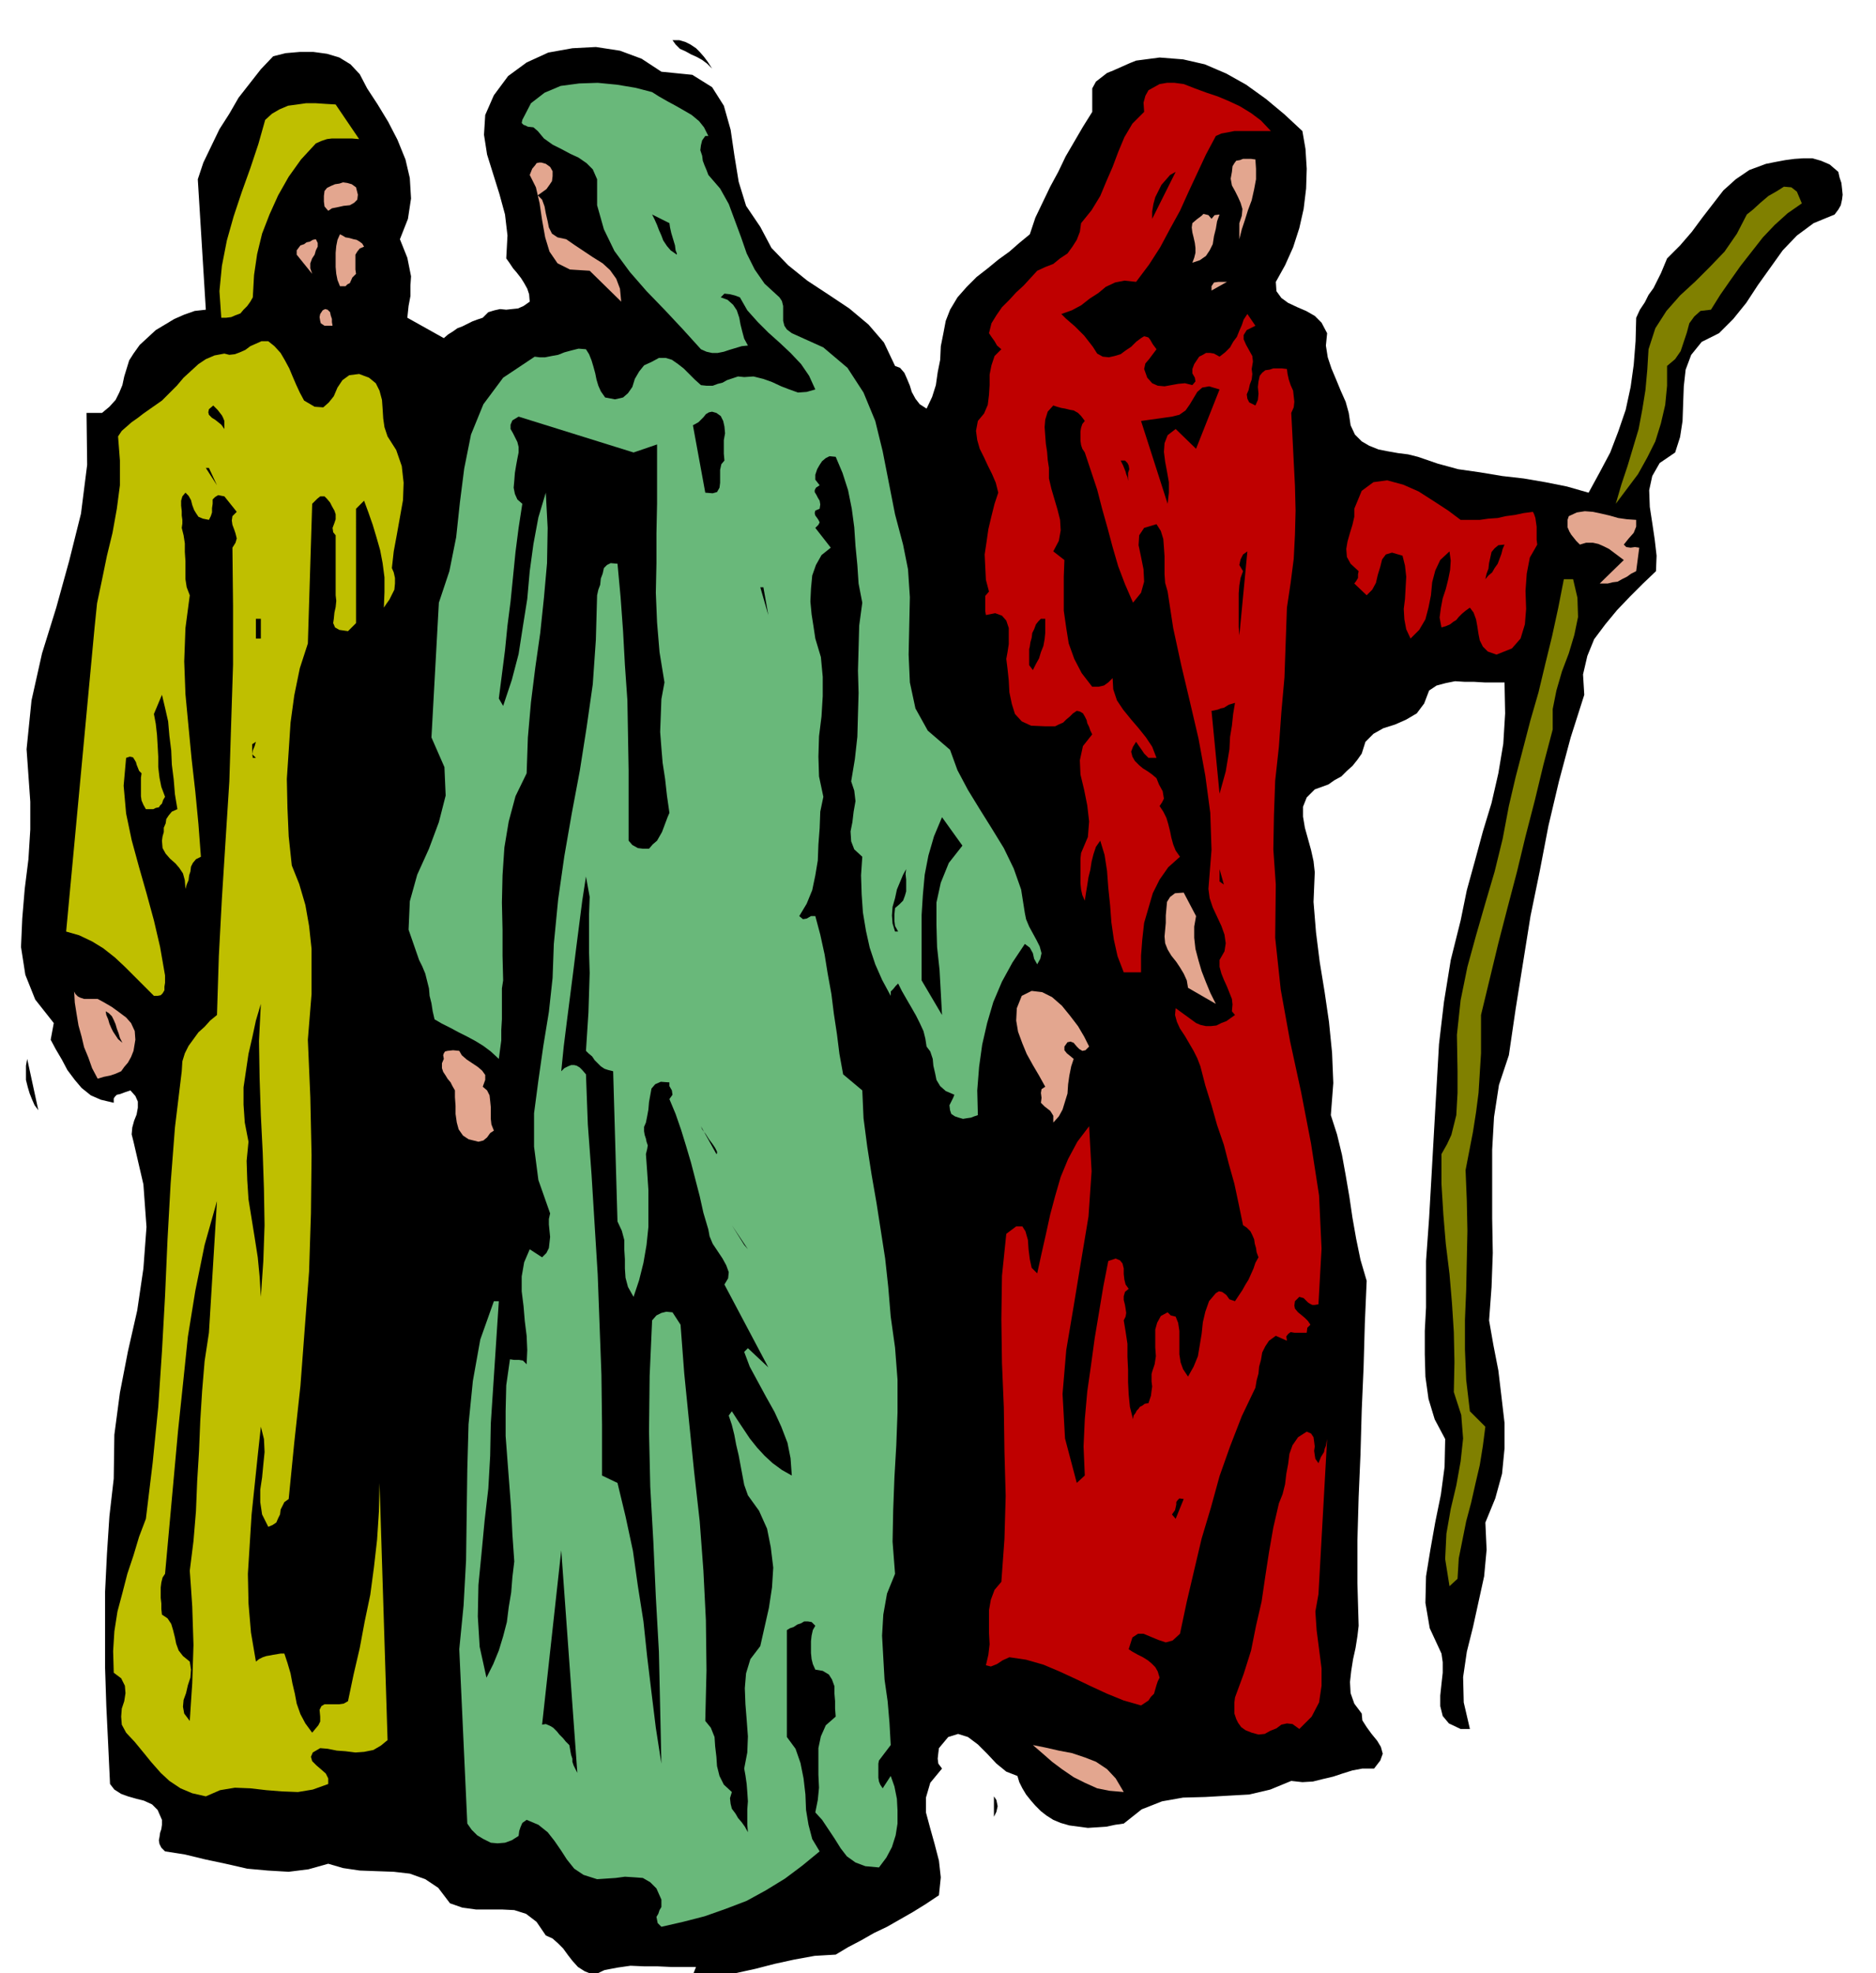 <svg xmlns="http://www.w3.org/2000/svg" width="490.455" height="515.802" fill-rule="evenodd" stroke-linecap="round" preserveAspectRatio="none" viewBox="0 0 3035 3192"><style>.brush1{fill:#000}.pen1{stroke:none}.brush2{fill:#bf0000}.brush4{fill:#bfbf00}.brush5{fill:#e3a68f}.brush6{fill:olive}</style><path d="m1088 65 5 7 7 7 9 4 9 5 9 4 9 5 8 6 8 8-7-11-6-8-7-8-6-6-9-6-8-4-10-3h-11z" class="pen1 brush1"/><path d="m799 154-14 32-2 32 5 32 10 32 10 32 9 33 4 34-2 37 5 7 6 9 6 7 7 9 5 8 5 9 3 9 1 12-10 7-9 4-10 1-9 1-10-1-9 2-10 3-9 9-9 3-8 3-8 4-8 4-8 3-7 5-8 5-7 6-59-33 2-19 3-16v-17l1-15-3-15-3-15-6-15-6-15 13-33 5-33-2-33-7-30-13-32-15-29-17-28-17-26-12-23-15-16-18-11-20-6-22-3h-22l-23 2-20 5-20 21-18 23-18 23-15 26-16 25-13 27-13 27-9 27 13 211-18 2-17 6-16 7-15 9-15 9-13 12-13 12-10 14-7 11-4 13-4 13-3 14-5 12-6 12-10 11-12 10h-25l1 84-10 79-19 76-21 76-23 74-17 76-8 79 6 85v45l-3 48-6 48-4 48-2 46 7 45 16 40 30 38-5 27 8 15 10 17 9 17 12 16 11 13 15 12 16 7 21 5v-7l2-3 3-3 5-1 8-3 9-3 8 9 4 9v10l-2 11-4 10-3 11-1 11 3 12 16 69 5 69-5 67-10 68-15 66-13 67-9 68-1 71-7 61-4 61-3 61v123l2 62 3 62 3 64 7 9 11 7 11 4 14 4 12 3 13 6 9 9 7 16v8l-1 7-2 6-1 7-1 5 1 6 3 6 6 6 32 5 33 8 33 7 35 8 33 3 34 2 32-4 32-9 24 7 27 4 27 1 28 1 26 3 25 9 21 14 19 25 20 7 22 3h42l20 1 19 6 17 13 15 22 11 5 9 8 8 8 8 11 7 9 9 10 11 7 15 6 17-8 21-4 21-3 23 1h21l22 1h40l-2 5-2 5-4 3-4 3-5 1-5 3-6 2-3 4 32-4 32-5 31-7 32-7 31-8 32-7 33-6 34-2 20-12 21-11 21-12 21-10 21-12 21-12 21-13 21-14 3-29-3-27-7-27-7-25-7-26v-24l7-24 19-23-6-8-1-8 1-9 1-8 15-18 16-5 16 5 16 12 15 15 15 16 16 13 18 7 3 10 5 10 6 10 8 10 7 8 9 9 9 7 11 7 12 5 14 4 15 2 15 2 15-1 15-1 14-3 14-2 29-23 33-13 34-6 36-1 35-2 36-2 34-8 34-14 18 2 17-1 16-4 17-4 15-5 16-5 16-3h19l10-13 4-11-3-11-6-10-9-11-8-11-7-11-1-11-12-16-6-17-1-18 2-18 3-19 4-18 3-19 2-17-2-69v-69l2-70 3-70 2-71 3-69 2-71 3-69-10-34-7-34-6-34-5-34-6-35-6-33-8-33-10-31 4-52-2-49-5-50-7-48-8-49-6-48-4-49 2-48-2-18-4-18-5-18-5-18-3-18v-16l6-15 13-13 11-4 11-4 10-7 11-6 9-9 9-8 8-10 7-10 6-19 13-13 16-9 19-6 18-8 17-10 12-16 8-21 12-8 15-4 15-3 16 1h15l17 1h32l1 50-3 49-8 48-11 48-14 46-13 48-13 47-10 49-16 64-11 68-8 68-4 70-4 70-4 71-4 70-5 70v75l-2 38v38l1 36 5 36 10 33 17 32-1 45-6 45-9 44-8 45-7 43-1 43 7 41 19 41 2 14v17l-2 18-2 19v17l4 16 10 12 19 9h15l-10-43-1-41 6-41 10-40 9-41 9-41 4-43-2-44 16-39 11-40 4-41v-41l-5-43-5-42-8-41-7-40 4-54 2-55-1-56v-111l3-53 8-52 16-48 11-75 12-75 12-75 15-73 14-73 17-72 19-71 22-69-2-33 7-30 11-27 18-24 19-23 21-22 21-21 21-20 1-25-3-26-4-27-4-26-1-27 5-23 12-21 25-17 8-25 4-26 1-29 1-27 3-27 9-24 17-21 28-14 23-23 21-26 19-29 20-28 20-28 23-24 27-20 34-14 6-8 4-7 2-9 1-8-1-10-1-9-3-9-2-9-14-12-14-6-14-4h-14l-15 1-15 2-16 3-15 3-27 10-22 15-20 18-17 22-17 22-17 23-19 22-21 21-5 12-5 12-6 12-6 12-8 11-6 12-8 12-6 13-1 38-3 38-5 36-8 37-12 35-13 34-17 32-18 33-35-10-35-7-35-6-35-4-36-6-35-5-33-9-32-11-16-4-16-2-17-3-15-3-15-6-12-7-11-11-7-15-3-20-5-18-8-18-7-17-8-19-6-18-3-19 2-20-9-17-11-11-14-8-14-6-15-7-11-8-8-11-1-15 15-27 13-29 10-31 7-31 4-33 1-32-2-32-5-29-29-27-30-25-32-23-32-18-35-15-35-8-38-3-38 5-10 4-9 4-9 4-9 4-10 4-9 7-9 7-6 11v38l-15 24-14 24-14 24-12 25-13 24-12 25-12 25-9 27-17 14-16 14-18 13-17 14-18 14-16 16-15 17-12 20-7 18-4 21-4 20-1 22-4 20-3 21-6 19-9 19-11-7-7-9-6-11-3-10-5-12-4-9-7-8-8-3-18-38-25-29-31-26-33-22-35-23-31-25-27-28-18-34-23-34-12-39-7-43-6-41-11-39-19-30-32-20-50-5-32-21-35-13-39-6-38 2-39 7-35 16-30 22-23 31z" class="pen1 brush1"/><path d="m1851 181-19 19-13 22-10 24-9 24-10 23-10 24-14 23-17 21-2 14-5 13-7 11-8 11-12 8-11 9-13 5-13 6-11 12-11 12-12 11-11 12-12 12-9 13-8 13-4 16 4 6 5 7 4 7 7 6-11 11-5 15-3 15v17l-1 16-2 16-6 14-10 12-3 16 2 15 4 14 7 14 6 13 7 14 6 14 4 16-6 18-5 20-5 21-3 21-3 20 1 21 1 20 5 19-6 7v25l1 6 15-3 11 4 7 8 4 12v26l-2 13-2 11 2 16 2 19 1 19 4 19 5 16 11 12 15 7 23 1h16l6-3 7-3 5-5 6-5 5-5 6-4 5 1 5 3 3 5 3 6 1 5 3 6 2 6 3 6-15 19-5 23 1 23 6 25 5 25 3 26-2 25-11 26-1 9v40l1 10 2 9 4 9 2-13 2-12 2-13 3-12 2-13 3-12 4-12 7-10 7 23 4 26 2 27 3 29 2 27 4 28 6 27 10 26h28v-27l2-26 3-27 7-24 7-24 11-22 14-20 19-17-7-10-4-10-3-11-2-10-3-12-3-10-5-10-6-9 4-6 3-6-1-6-1-6-6-11-4-10-7-6-7-5-8-5-6-5-7-7-4-7-2-8 3-8 5-8 4 6 5 7 4 6 7 7h13l-7-18-10-15-12-15-12-14-13-16-10-15-6-18-1-18-7 7-7 5-9 2h-10l-17-22-12-23-9-25-4-25-4-28v-55l1-27-18-14 9-17 3-17-1-17-4-16-5-17-5-17-4-17v-17l-2-13-1-13-2-13-1-13-1-14 1-12 4-13 9-10 6 2 7 2 6 1 8 2 6 1 7 4 5 5 6 8-4 5-2 6-1 6v15l1 7 2 6 4 6 10 30 10 30 8 31 9 32 8 30 9 31 11 29 13 30 13-16 5-18-1-20-4-20-4-19 1-16 8-12 20-6 7 11 4 13 1 13 1 15v29l1 14 4 14 9 59 13 60 14 59 14 60 11 60 8 60 2 60-5 63 2 15 5 15 7 15 7 15 5 14 2 14-2 13-8 14v11l3 11 4 10 5 11 4 10 4 10 1 9-1 11 5 6-7 5-7 5-8 3-8 4-9 1h-8l-9-2-7-3-33-24-1 11 3 11 5 11 8 12 7 12 7 12 6 12 5 13 8 31 10 32 9 32 11 32 8 31 9 32 7 33 7 34 6 4 6 6 3 6 3 7 1 7 2 7 1 7 3 8-5 9-3 9-4 9-4 9-5 8-5 9-6 9-6 9-9-3-5-7-4-3-3-2-5-1-5 3-11 13-6 17-4 17-2 19-3 18-3 18-7 17-9 16-8-12-4-11-2-13v-38l-2-13-4-10-8-2-5-5-11 6-6 11-3 11v29l1 14-2 13-4 12-1 4v12l1 8-1 7-1 8-2 6-2 6-6 1-4 3-4 2-2 3-3 3-2 4-3 4-1 6-5-20-2-20-1-20v-20l-1-21v-21l-3-20-3-18 3-6 1-6-1-7-1-6-2-8v-6l2-7 6-5-5-7-2-8-1-9v-9l-2-8-4-5-7-3-12 4-8 41-7 42-7 42-6 44-6 42-4 45-2 44 2 47-13 12-19-72-4-72 6-71 12-71 12-73 12-72 5-73-4-73-19 25-15 28-12 29-9 31-8 30-7 32-7 31-7 32-9-9-3-14-2-16-1-15-4-14-5-8h-10l-16 12-7 68-1 70 1 71 3 72 1 71 2 72-2 70-5 69-11 13-6 16-3 17v36l1 19-2 17-4 17 8 2 10-4 9-6 11-5 27 4 28 8 26 11 26 12 25 12 26 12 27 11 28 8 6-4 6-4 4-6 5-5 2-7 2-7 2-6 3-6-3-10-4-7-6-6-6-5-8-5-8-4-9-5-6-4 6-19 9-6h9l12 5 12 5 12 4 11-3 12-11 11-52 12-51 12-51 15-50 14-51 17-48 19-49 22-46 2-12 3-11 1-11 3-11 2-12 5-10 6-9 11-8 18 8-1-7 3-4 4-3 6 1h20l1-8 5-5-4-6-5-5-6-5-5-4-5-6-1-5 1-7 7-7 7 2 7 7 3 2 4 2h4l6-1 5-90-4-86-13-84-16-83-18-83-15-83-9-84 1-86-4-57 1-55 2-56 6-55 4-56 5-56 2-57 2-56 6-40 5-39 2-39 1-39-1-40-2-39-2-40-2-39 4-9 1-9-1-9-1-9-4-9-3-9-2-9-1-8-8-1h-14l-6 2-7 1-5 4-4 5-2 9-1 9 1 11-1 10-4 9-10-5-3-6-1-7 3-7 2-9 3-8 1-9-1-8 2-12-1-9-5-9-5-9-4-9v-7l5-8 14-7-13-19-6 9-3 9-4 9-4 10-6 8-5 9-8 8-9 7-9-5-6-1h-7l-5 3-6 3-4 6-4 6-3 8v7l4 7 1 6-5 6-12-3-11 1-11 2-11 2-11-1-9-4-8-9-5-14 2-9 6-7 6-8 6-8-6-8-4-7-3-4-3-1-4-1-5 3-8 6-8 8-9 6-8 6-10 3-9 2-10-1-9-5-7-11-7-9-7-9-7-7-8-8-7-6-8-7-7-7 17-6 15-8 14-11 14-9 12-10 15-7 15-3 19 2 21-28 18-28 16-30 16-29 14-31 14-30 14-30 16-30 9-4 11-2 10-2h59l-16-17-16-12-18-11-17-8-19-8-18-6-19-7-18-7-15-2h-12l-12 2-9 5-9 5-5 9-3 11 1 15z" class="pen1 brush2"/><path d="m845 194-1 5 3 3 3 1 4 2 9 1 7 6 10 12 14 10 14 7 15 8 13 6 13 9 10 10 7 16v42l11 39 17 35 25 34 27 31 30 31 29 31 29 32 9 4 9 2h9l10-2 9-3 10-3 10-3 10-1-6-11-3-11-3-12-2-11-4-12-6-9-9-8-11-4 6-6 9 1 8 2 8 3 12 21 17 19 17 17 19 17 17 16 17 18 13 19 10 22-14 4-14 1-14-5-13-5-15-7-14-5-16-4-15 1-10-1-9 3-9 3-7 4-8 2-8 3h-10l-9-1-10-9-9-9-9-9-9-7-10-7-10-3h-11l-11 6-13 6-8 10-7 12-4 13-7 10-8 7-13 3-16-3-7-10-4-9-3-10-2-10-3-11-3-10-4-10-5-8-12-1-12 3-11 3-10 4-11 2-10 2h-9l-8-1-51 34-32 43-20 49-11 55-7 55-6 56-11 55-17 51-12 218 21 48 2 46-11 43-16 43-19 42-12 43-2 46 17 49 5 10 5 12 3 12 3 12 1 12 3 12 2 13 3 13 12 7 14 7 13 7 14 7 13 7 13 8 12 9 13 12 2-15 2-15v-17l1-17v-50l2-13-1-40v-42l-1-44 1-44 3-45 7-42 11-41 18-37 2-58 5-57 7-56 8-56 6-57 5-56 1-57-3-57-12 40-8 43-6 44-4 45-7 44-7 45-11 42-14 42-7-12 5-39 5-39 4-40 5-39 4-40 4-40 5-39 6-39-8-7-4-9-2-10 1-11 1-13 2-12 2-11 2-10v-9l-2-8-4-8-3-6-4-7v-7l3-7 10-6 186 58 38-13v96l-1 48v48l-1 48 2 48 4 48 8 49-5 27-1 27-1 26 2 26 2 24 4 26 3 27 4 28-3 7-3 8-3 8-3 8-4 7-4 7-7 6-6 7h-10l-8-1-9-5-6-7v-114l-1-57-1-56-4-57-3-55-4-55-5-54-11-1-6 3-5 5-2 9-3 8-1 10-3 8-2 9-2 72-5 72-10 70-11 70-13 69-12 69-10 70-7 72-2 55-6 55-9 55-8 56-7 53v54l7 54 19 54-2 9v9l1 10 1 10-1 9-1 9-4 8-7 7-20-13-9 21-4 23v24l3 24 2 24 3 24 1 23-1 23-6-6-6-1h-8l-7-1-6 42-1 42v40l3 40 3 39 3 40 2 41 3 43-3 25-2 25-4 24-3 24-6 23-7 23-9 22-11 22-11-50-3-49 1-51 5-51 5-53 6-52 3-53 1-52 13-198h-8l-22 62-12 67-7 70-2 73-1 73-1 74-4 73-7 71 13 282 7 10 9 9 10 6 12 6 11 1 12-1 11-4 11-7 1-8 2-6 3-7 7-5 19 8 15 12 11 14 11 16 9 14 12 15 15 10 22 7 15-1 15-1 15-2 16 1 13 1 12 7 10 10 8 18v12l-3 5-2 6-3 5 1 5 1 5 6 6 35-8 35-9 34-12 34-13 31-17 31-19 28-21 28-23-12-20-6-23-4-24-1-25-3-26-5-25-8-23-14-19v-173l5-3 6-2 6-4 6-2 5-3h6l6 1 6 6-4 7-2 9-1 9v19l1 10 2 8 4 9 12 2 10 6 5 8 4 11v12l1 12v12l1 13-16 14-8 18-4 19v43l1 21-2 20-4 20 11 12 10 15 10 15 10 16 10 13 14 10 16 6 22 2 12-16 9-17 6-19 3-19v-21l-1-19-4-20-6-17-13 20-4-6-2-5-1-6v-23l1-5 19-25-2-36-3-35-5-35-2-35-2-36 2-34 6-34 13-32-4-52 1-51 2-53 3-52 2-53v-53l-4-52-7-50-4-48-5-46-7-45-7-45-8-46-7-45-6-46-2-45-31-26-6-33-4-32-5-33-4-32-6-33-5-31-7-32-8-30h-7l-7 4-6 1-6-5 12-20 9-22 5-24 4-24 1-26 2-26 1-27 5-24-7-33-1-32 1-33 4-32 2-33v-31l-3-32-9-30-3-20-3-19-2-21 1-21 2-21 6-17 9-16 15-12-25-32 5-5 2-4-2-4-2-3-3-4-1-4 1-4 7-3 1-7-1-6-3-5-2-4-3-5v-3l2-4 6-4-7-9v-8l3-9 4-7 4-6 6-5 6-3 10 1 11 26 9 28 6 30 4 30 2 30 3 31 2 30 6 31-5 37-1 37-1 36 1 36-1 35-1 36-4 36-6 36 5 15 2 17-3 17-2 17-3 15 1 16 5 13 13 12-2 30 1 31 2 29 5 30 6 27 9 27 11 25 14 26v-7l4-4 4-5 4-4 6 12 8 14 7 12 8 14 6 12 6 13 3 12 2 13 6 8 4 12 1 11 3 13 2 10 6 10 9 8 14 6-2 5-3 6-3 6 1 8 2 6 6 4 6 2 7 2 6-1 7-1 5-2 6-2-1-40 3-38 5-36 8-35 10-34 14-33 17-31 20-30 8 6 5 9 2 9 5 9 5-9 2-9-3-11-5-10-6-11-6-11-5-12-2-10-6-38-12-34-16-33-19-31-20-32-19-31-17-32-12-33-36-31-20-36-9-42-2-45 1-47 1-46-3-45-8-40-13-49-10-51-10-51-12-49-19-46-26-40-39-33-51-23-8-6-4-6-2-8v-24l-2-8-4-6-24-22-16-23-13-26-9-26-10-27-10-27-14-25-19-22-3-8-3-7-3-8-1-8-3-9 1-8 2-8 5-7h5l-7-14-8-10-12-10-12-7-14-8-13-7-14-8-11-7-27-7-30-5-31-3-30 1-30 4-26 11-22 17-14 27z" class="pen1" style="fill:#69b87a"/><path d="m429 194-11 39-13 39-14 39-13 39-11 39-8 41-4 41 3 43h8l8-1 7-3 8-3 5-6 6-6 5-7 4-7 2-36 5-34 8-33 12-31 14-31 17-30 20-28 24-26 9-4 9-3 8-1h32l12 1-38-56-17-1-15-1h-16l-14 2-15 2-14 6-12 7-11 10z" class="pen1 brush4"/><path d="m1993 278-2 11 2 11 5 9 5 10 4 9 3 10-1 11-4 12v26l4-16 5-15 5-16 6-16 4-18 3-16v-17l-1-15-7-1h-13l-5 2-6 1-3 4-3 5-1 9zm-1136 5 10 20 6 26 4 27 5 28 7 23 13 19 20 10 32 2 51 50-2-21-6-16-10-14-12-11-16-10-15-10-15-10-13-9-14-3-9-6-5-10-2-10-3-13-2-11-4-11-7-7 7-5 7-5 5-7 4-6 1-8v-8l-4-7-7-5-7-2h-4l-4 1-2 3-5 6-4 10z" class="pen1 brush5"/><path d="m1864 354 38-76-9 5-7 8-7 8-5 10-5 10-3 11-2 12v12z" class="pen1 brush1"/><path d="m525 309-1 8v9l1 8 6 7 6-4 10-2 9-2 10-1 7-4 5-5 1-8-3-12-7-5-7-2-7-1-6 2-7 1-7 3-6 3-4 5z" class="pen1 brush5"/><path d="m2826 347-16 31-20 29-23 24-24 24-25 23-22 25-18 28-11 34-2 33-3 33-5 31-6 32-9 30-9 30-10 30-9 31 18-24 18-24 15-27 13-26 9-29 7-30 3-31v-32l13-11 9-13 5-15 5-15 4-15 8-11 10-9 17-2 15-24 16-23 17-24 18-23 18-23 19-20 21-19 23-16-8-19-9-7-12-1-11 7-14 8-13 11-12 11-10 8z" class="pen1 brush6"/><path d="m1960 354-5-6-4-1-4-1-3 3-8 6-7 6-1 7 1 8 2 8 2 9 1 8v8l-2 8-3 8 12-4 10-7 6-9 5-10 2-13 3-12 2-12 4-11-8 1-5 6z" class="pen1 brush5"/><path d="M1095 412v-2l-2-5-1-8-3-10-3-10-2-9-1-7-28-14 4 8 4 9 3 8 4 9 3 8 6 9 6 7 10 7z" class="pen1 brush1"/><path d="m550 379-4 9-2 10-1 11v23l1 11 2 10 4 10h9l3-3 4-2 4-9 6-6-1-7v-24l3-5 4-5 7-3-3-5-4-3-5-3-5-1-7-2-6-1-5-3-4-2zm-70 33 25 31-3-9v-8l3-8 4-6 2-7 3-6v-6l-3-6-5 1-5 3-5 1-4 3-6 2-3 4-3 4v7zm1480 51v7l25-14h-14l-7 1-4 6zM518 508l-1 5 1 6 1 4 6 4h13l-1-6v-5l-2-6-1-5-4-4-4-1-4 2-4 6z" class="pen1 brush5"/><path d="m363 572-16 3-14 6-12 8-12 11-12 11-11 13-12 12-12 12-10 7-10 7-10 7-9 7-10 7-8 7-8 7-6 9 3 39v40l-5 38-7 39-9 37-8 39-8 38-4 39-46 492 21 6 21 10 18 11 19 15 16 15 16 16 15 15 16 16h6l5-1 3-3 3-5v-6l1-6v-12l-8-46-10-43-12-44-12-42-12-44-9-43-4-45 4-45 6-2 5 1 2 3 3 5 1 4 2 5 2 5 4 4-1 7v30l1 7 3 7 4 7h12l4-2 5-1 2-3 3-3 2-6 3-5-6-16-3-15-2-17v-17l-1-18-1-17-2-18-3-16 13-31 5 21 5 22 2 23 3 24 1 23 3 24 2 24 4 24-9 4-5 6-4 6-1 7-3 7v7l-2 7-1 7 1 12 5 9 7 8 9 8 6 7 6 9 3 11 1 14 2-7 3-7 1-8 2-6 1-8 3-6 5-6 8-4-4-53-5-52-6-53-5-52-5-53-2-53 2-54 7-53-5-13-2-13v-29l-1-15v-14l-2-13-3-12 1-7v-6l-1-7v-7l-1-9v-8l2-7 5-6 5 5 4 7 2 8 3 8 3 5 4 6 7 3 10 2 3-6 2-6v-7l1-7v-7l4-4 5-3 10 2 20 25-7 7-1 7 1 7 3 8 2 6 2 8-2 7-5 8 1 94v95l-3 94-3 95-6 94-6 95-5 94-3 95-11 9-9 10-10 9-8 11-8 11-6 12-4 13-1 16-11 91-7 91-5 90-4 91-5 90-6 90-9 90-11 91-11 29-9 30-10 30-8 31-8 30-5 32-2 32 1 35 12 9 6 12 1 12-2 13-4 12-1 13 1 13 7 13 14 15 14 17 13 16 15 17 14 13 18 12 19 8 22 5 23-10 24-4 25 1 26 3 25 2 26 1 24-4 25-9v-9l-4-8-8-7-7-6-7-7-2-7 3-7 12-7 12 1 15 3 14 1 16 2 14-1 15-3 12-7 11-9-13-416-1 46-3 46-5 44-6 45-9 43-8 43-10 43-9 43-7 4-7 1h-24l-5 3-3 6 1 11v8l-3 6-5 6-5 6-11-15-8-15-6-17-3-16-4-17-3-16-5-17-5-15h-6l-6 1-6 1-5 1-6 1-6 2-6 3-5 4-8-47-4-47-1-48 3-48 3-48 5-48 5-48 5-46 5 20 1 21-2 20-2 21-3 20v20l3 20 10 20 7-3 6-4 3-7 3-6 1-8 3-6 3-6 7-5 9-91 10-92 7-93 7-92 3-94 1-94-2-94-4-93 3-37 3-37v-73l-4-37-6-34-10-34-12-30-5-47-2-46-1-47 3-45 3-46 6-44 9-44 13-40 7-226 4-4 4-4 5-4h7l4 4 5 6 3 6 4 7 2 6v8l-2 6-3 8 1 7 4 5v97l1 9-1 10-2 9-1 10-1 7 3 7 7 4 14 2 13-13V823l13-13 7 19 7 20 6 20 6 21 4 21 3 23v24l-1 25 4-6 5-7 4-8 4-8 1-10v-9l-2-9-3-7 3-27 5-27 5-28 5-28 1-28-3-27-9-26-14-22-5-15-2-14-1-16-1-14-4-15-6-12-11-9-16-6-16 2-11 8-8 12-6 14-8 10-9 8-14-1-17-10-7-13-6-13-6-14-5-12-7-13-7-12-10-11-10-8h-11l-9 4-9 4-8 6-9 4-8 3-9 1-8-2z" class="pen1 brush4"/><path d="m1896 674-50 7 43 134 2-18v-17l-3-17-3-16-2-16 1-14 5-13 13-10 33 32 38-96-17-5-11 2-8 7-6 10-6 10-7 10-10 7-12 3zM363 694v-13l-2-5-2-4-7-9-7-7-7 6-1 5 1 4 5 5 5 3 5 4 5 4 5 7zm758-6 20 109 12 1 7-2 4-7 1-8v-21l2-9 5-6-1-11v-22l2-11-1-11-2-9-4-8-7-5-7-2-5 1-5 3-4 5-8 8-9 5zm692 57 4 8 4 10 1 4 2 5 1 6 1 7-1-7v-13l2-6-1-6-2-4-4-4h-7zM351 785l-13-28h-5l18 28z" class="pen1 brush1"/><path d="M2191 823v13l-3 13-4 13-4 14-2 12 1 13 6 11 13 12-1 5v6l-3 5-3 4 20 19 9-9 6-11 3-13 4-13 3-12 6-8 10-3 17 5 4 16 2 18-1 18-1 18-2 16 1 17 3 16 7 15 14-14 10-17 5-19 4-20 2-21 5-19 8-17 15-14 2 15-1 15-3 15-4 16-5 15-3 16-2 15 3 16 7-2 7-3 5-4 5-3 4-5 5-5 6-5 7-5 6 8 4 11 2 11 2 13 2 10 5 10 8 8 14 5 25-10 14-16 7-23 2-25-1-29 2-28 5-26 12-21-1-8v-21l-1-7-1-7-2-6-2-4-15 2-14 3-15 2-13 3-15 1-14 2h-31l-20-15-23-15-25-16-25-11-26-7-22 3-19 14-12 29z" class="pen1 brush2"/><path d="m2538 835-2 6v12l3 7 3 5 4 5 4 5 6 6 10-3h11l9 2 9 4 8 4 8 6 8 6 8 6-39 38h13l8-2 8-1 7-4 8-4 7-5 8-4 5-38-7-1-7 1-7-1-4-4 8-10 8-9 2-5 2-5v-11l-15-1-14-2-14-4-13-3-14-3-13-1-13 2-13 6z" class="pen1 brush5"/><path d="m2403 937 5-6 6-5 4-7 5-7 3-8 3-8 2-8 3-7-10 1-6 5-5 6-2 9-2 9-1 9-3 8-2 9zm-392-13-4 11-2 12-1 13v54l1 14 13-136-7 5-4 8-2 9 6 10z" class="pen1 brush1"/><path d="m2530 937-9 46-10 46-11 45-11 46-13 45-12 46-12 46-11 47-10 53-13 53-15 51-15 52-14 51-11 54-6 56 1 59v35l-1 18-1 18-4 16-4 16-7 15-9 16v48l3 49 4 48 6 49 4 47 3 47 1 48-1 49 12 37 3 38-4 37-7 39-9 38-7 40-2 41 7 44 13-12 2-33 6-30 6-30 8-30 7-31 7-30 5-31 4-31-25-25-6-51-2-49v-48l2-48 1-48 1-48-1-49-2-49 6-31 6-31 5-32 4-31 2-32 2-32v-62l14-58 14-58 15-58 15-57 14-58 15-58 14-58 15-57v-33l6-30 9-31 11-29 9-30 6-29-1-31-7-30h-15z" class="pen1 brush6"/><path d="m1243 995-8-45h-5l13 45zm423 51-1 4v26l6 8 5-10 5-9 3-10 4-10 2-11 1-10v-23h-7l-4 4-4 5-3 8-3 6-1 8-2 7-1 7zm-1244-45h-8v32h8v-32zm1538 149 13 134 5-18 5-18 3-18 3-18 1-20 3-18 2-19 3-18-10 3-8 5-5 1-5 2-5 1-5 1zm-1551 76h5l-6-6 1-6 3-7 2-7-6 4v15l1 7zm1082 360 33 56-2-37-2-36-4-37-1-36v-36l7-32 13-32 22-28-33-46-13 31-9 31-6 31-3 33-2 32v106zm489-155-7-25v20l7 5zm-532 76h5l-5-9-1-8v-11l1-10 7-6 6-6 3-8 2-7v-19l-1-9 1-8-5 9-5 12-5 12-3 14-4 14-1 14 1 13 4 13zm-540 226 5-5 6-3 5-2h5l4 1 5 3 4 4 6 7 3 81 6 81 5 81 5 81 3 81 3 81 1 81v82l25 12 13 54 12 56 8 57 9 57 6 57 7 58 7 57 9 58-2-91-2-90-5-89-4-89-5-89-2-89 1-90 4-90 7-8 8-4 8-2 10 1 13 20 6 79 8 80 8 79 9 80 6 80 4 80 1 81-2 82 9 11 6 15 1 15 2 17 1 15 4 16 7 14 13 12-3 10 1 9 2 8 6 8 4 7 6 7 5 7 5 9-1-12v-25l1-13-1-15-1-13-2-14-2-11 5-26 1-26-2-27-2-25-1-26 2-24 7-23 16-21 7-31 7-31 5-33 2-32-4-33-6-30-13-29-18-25-6-17-3-16-3-16-3-16-4-17-3-16-4-16-5-15 5-7 9 14 10 15 10 15 12 15 12 13 13 12 15 11 16 9-2-28-5-25-10-26-11-24-14-25-13-24-13-24-9-24 6-6 33 31-71-134 6-10 1-10-4-11-6-11-8-12-8-12-5-12-2-11-8-27-6-27-7-27-7-27-8-27-8-26-9-26-10-24 5-7-1-7-4-7v-6l-14-1-9 4-6 7-2 11-2 11-1 12-2 11-2 10-3 7v7l1 6 2 6 1 5 2 6-1 6-2 8 2 28 2 30v60l-3 29-5 29-7 28-9 27-9-16-4-15-1-15v-15l-1-16v-15l-4-15-7-15-7-243-8-2-6-2-6-4-4-4-6-6-4-6-6-5-4-4 2-31 2-31 1-32 1-32-1-33v-62l1-28-6-33-6 39-5 39-5 39-5 40-5 39-5 39-5 40-4 40z" class="pen1 brush1"/><path d="m1884 1515 1 11 4 10 6 10 8 10 6 9 6 10 5 11 2 12 45 26-9-18-7-17-7-18-5-17-5-19-2-18v-18l3-17-20-38-14 1-8 6-5 8-1 11-1 11v12l-1 11-1 11zm-231 96-8 20-1 20 3 18 7 19 7 17 10 18 10 17 10 18-6 4-1 6 1 8-1 8 6 6 9 7 2 3 3 5v11l9-10 6-11 4-13 4-13 1-15 2-14 3-15 4-12-6-5-5-4-4-5v-6l5-7 5-1 5 2 5 6 4 4 5 3 5-1 6-6-8-16-10-17-13-17-13-16-16-14-16-8-17-2-16 8zM158 1745l10-3 10-2 9-3 9-4 5-7 6-7 5-9 4-10 3-18-1-14-6-13-8-9-12-9-11-8-12-7-11-6h-22l-6-2-4-2-4-4-2-4 1 18 3 19 3 18 5 18 4 17 7 17 6 17 9 17z" class="pen1 brush5"/><path d="m402 1847-3 31 1 31 2 31 5 31 5 31 5 32 3 31 2 33 4-58 2-58-1-59-2-59-3-60-2-60-1-60 3-60-8 27-6 28-6 26-4 27-4 27v28l2 29 6 31zm-231-211 1 6 3 7 2 7 3 7 3 6 4 6 4 6 7 6-4-8-2-7-3-8-2-7-3-7-3-6-5-5-5-3z" class="pen1 brush1"/><path d="m718 1713-3 7v8l2 6 4 6 3 5 5 6 3 6 4 7v11l1 14v13l2 14 3 11 7 10 9 6 16 4 8-2 6-5 5-7 6-4-4-10-1-9v-19l-1-10-1-9-4-8-7-6 4-11v-8l-5-7-7-6-9-6-9-6-8-7-4-7-10-1-9 1-4 1-2 3-1 3 1 6z" class="pen1 brush5"/><path d="m62 1796-18-83-2 11v23l3 12 3 10 4 10 4 9 6 8zm1097 71 1-1v-3l-3-6-4-6-6-8-5-8-6-8-2-5 25 45zm-892 679-4 6-2 8-1 8v17l1 9v9l1 9 9 6 6 9 3 10 3 12 2 10 4 11 7 9 11 9 2 13-1 13-4 12-3 13-4 11-1 11 2 11 9 12 2-31 2-30 1-31 1-31-1-31-1-31-2-30-2-28 6-48 4-48 2-49 3-49 2-49 3-48 4-48 7-46 13-213-20 71-15 74-12 74-8 77-8 76-7 77-7 77-7 77zm943-525-26-39 20 32 6 7z" class="pen1 brush1"/><path d="m2069 2432-9 39-7 40-6 39-6 41-9 39-8 40-12 38-14 38-1 8v18l3 9 3 6 5 7 7 5 10 4 11 3 10-1 9-5 10-4 8-6 9-2 9 1 11 8 20-20 12-23 4-27v-28l-4-31-4-31-2-30 5-28 14-251-1 5-1 6-2 5-1 5-5 8-4 10-5-7-1-6-1-7 1-7-1-8-1-7-4-6-7-3-14 9-9 13-5 14-2 16-3 16-2 17-4 16-6 15z" class="pen1 brush2"/><path d="m1896 2450 6 7 13-32-7-1-3 3-2 3v4l-2 9-5 7zM877 2790l6-1 7 3 5 3 6 6 4 5 6 6 4 5 6 6 1 5 1 6 1 5 2 6v5l2 6 3 6 3 6-26-360-31 282z" class="pen1 brush1"/><path d="m1671 2823 15 13 16 14 16 12 19 13 18 9 20 9 20 4 23 2-13-22-14-15-18-12-18-7-21-7-21-4-22-5-20-4z" class="pen1 brush5"/><path d="m1608 2939 4-8 2-9-2-10-4-6v33z" class="pen1 brush1"/></svg>
